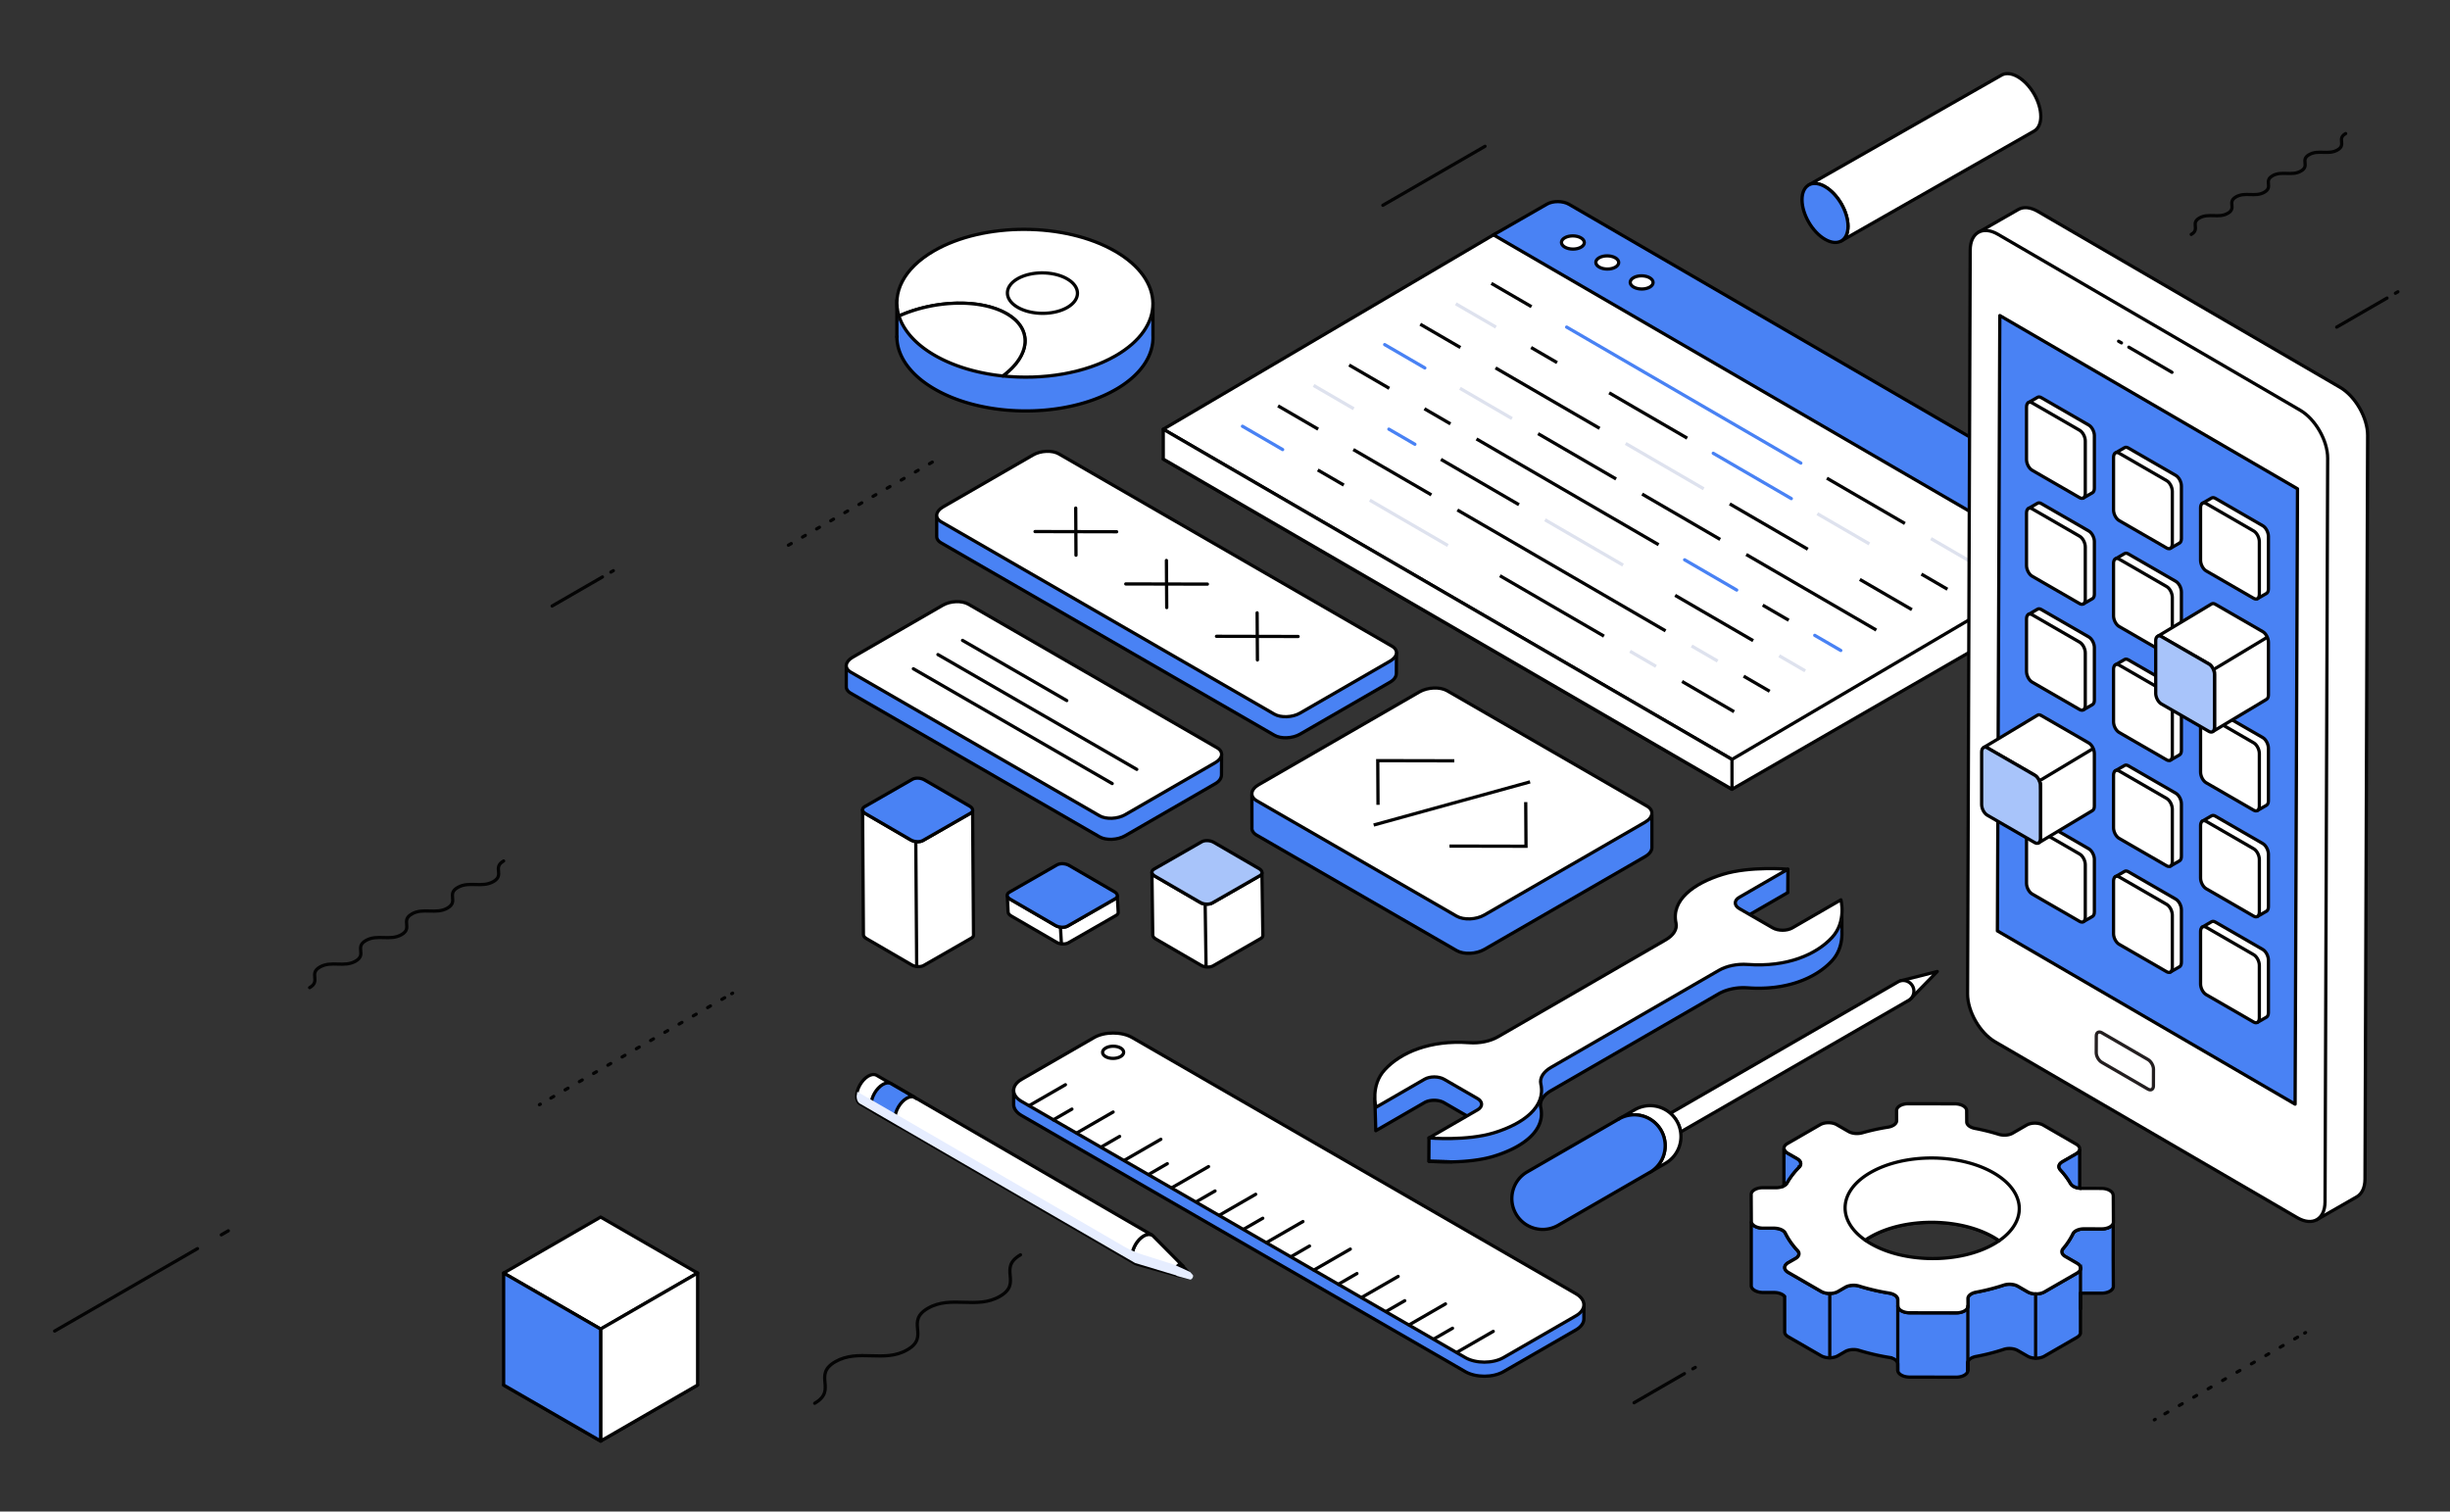 <svg width="752" height="464" fill="none" xmlns="http://www.w3.org/2000/svg"><rect width="100%" height="100%" fill="#333333" stroke="none"/><path d="m732.665 91.496-15.447 8.92M736 89.573l-.758.438M517.013 421.666l-15.448 8.92M520.348 419.743l-.758.432M60.619 383.282l-43.84 25.31M70.075 377.82l-2.145 1.239M184.919 177.104l-15.447 8.919M188.254 175.18l-.758.438M707.662 409.061l-.265.153" stroke="#040404" stroke-linecap="round" stroke-linejoin="round"/><path d="m705.209 410.472-42.601 24.601" stroke="#040404" stroke-linecap="round" stroke-linejoin="round" stroke-dasharray="1.02 4.09"/><path d="m661.516 435.702-.264.154" stroke="#040404" stroke-linecap="round" stroke-linejoin="round"/><path d="m286.159 141.857-45.257 26.13" stroke="#040404" stroke-linecap="round" stroke-linejoin="round" stroke-dasharray="1 4"/><path d="M697.524 53.963c-2.805 1.62.308 3.415-2.497 5.036-2.804 1.62-5.917-.179-8.722 1.442-2.805 1.621.308 3.415-2.503 5.036-2.804 1.621-5.917-.178-8.728 1.443-2.805 1.62.308 3.415-2.503 5.036M719.967 41c-2.804 1.62.309 3.414-2.496 5.036-2.805 1.62-5.918-.18-8.722 1.442-2.805 1.621.308 3.415-2.503 5.036-2.805 1.621-5.918-.179-8.728 1.442M313.226 385.187c-7.101 4.099.777 8.648-6.331 12.753-7.101 4.1-14.979-.45-22.086 3.656-7.107 4.099.771 8.648-6.33 12.753-7.108 4.106-14.985-.443-22.093 3.656-7.107 4.099.771 8.648-6.33 12.753" stroke="#040404" stroke-linecap="round" stroke-linejoin="round"/><path d="M626.402 35.73c0 2.23-.789 3.796-2.059 4.517L565.26 73.916c1.214-.752 1.96-2.293 1.96-4.463 0-4.469-3.156-9.912-7.058-12.162-1.905-1.097-3.63-1.232-4.9-.56l58.972-33.601.179-.105c1.27-.684 3.008-.561 4.925.542 3.896 2.25 7.058 7.7 7.058 12.162h.006z" fill="#fff" stroke="#040404" stroke-linecap="round" stroke-linejoin="round"/><path d="M560.168 57.285c-1.905-1.097-3.631-1.233-4.901-.561l-.209.123c-1.202.752-1.942 2.293-1.942 4.45 0 4.47 3.156 9.913 7.058 12.163 1.96 1.134 3.736 1.239 5.012.499l.08-.043c1.214-.752 1.96-2.293 1.96-4.463 0-4.47-3.156-9.912-7.058-12.162v-.006z" fill="#4982F4" stroke="#000" stroke-linecap="round" stroke-linejoin="round"/><path d="m214.124 390.784-29.766 17.192-29.773-17.192 29.773-17.186 29.766 17.186zM214.124 425.161l-29.766 17.192-29.773-17.192 29.773-17.185 29.766 17.185z" fill="#fff" stroke="#040404" stroke-linecap="round" stroke-linejoin="round"/><path d="M214.124 425.161v-34.377l-29.767 17.192v34.377l29.767-17.192z" fill="#fff" stroke="#040404" stroke-linecap="round" stroke-linejoin="round"/><path d="m184.358 407.976-29.773-17.192v34.377l29.773 17.192v-34.377z" fill="#4982F4" stroke="#000" stroke-linecap="round" stroke-linejoin="round"/><path d="m455.814 44.907-31.363 18.11M126.391 280.575c-3.526 2.034.382 4.29-3.138 6.325-3.526 2.034-7.434-.222-10.96 1.812-3.526 2.034.382 4.29-3.144 6.324-3.525 2.034-7.433-.222-10.96 1.813-3.525 2.034.383 4.29-3.143 6.324M154.585 264.29c-3.526 2.034.382 4.29-3.138 6.324-3.526 2.034-7.434-.222-10.96 1.812-3.526 2.034.383 4.29-3.143 6.325-3.526 2.034-7.434-.222-10.96 1.812M224.868 304.868l-.27.154" stroke="#040404" stroke-linecap="round" stroke-linejoin="round"/><path d="m222.44 306.267-55.52 32.06" stroke="#040404" stroke-linecap="round" stroke-linejoin="round" stroke-dasharray="1.01 4.04"/><path d="m165.84 338.95-.264.153" stroke="#040404" stroke-linecap="round" stroke-linejoin="round"/><path d="m649.344 174.176-17.777 10.417-173.17-102.362 16.391-9.406c1.874-1.079 4.919-1.06 6.799.024l161.273 93.634 7.871-4.679v10.146c.13.796-.327 1.615-1.381 2.219l-.006.007z" fill="#4982F4" stroke="#000" stroke-linecap="round" stroke-linejoin="round"/><path d="m631.573 184.587-99.952 57.696-174.562-101.357L458.41 81.257c1.88-1.078 4.925-1.066 6.805.031l162.431 94.306 5.326-2.146v10.325l-1.387.814h-.012z" fill="#fff" stroke="#040404" stroke-linecap="round" stroke-linejoin="round"/><path d="m531.609 233.117 101.357-59.669c1.88-1.078 1.868-2.835-.012-3.926l-167.745-97.4c-1.88-1.09-4.925-1.11-6.805-.03L357.047 131.76l174.562 101.357z" fill="#fff" stroke="#040404" stroke-linecap="round" stroke-linejoin="round"/><path d="m474.782 62.685-16.385 9.406L632.96 173.448l16.384-9.406c1.874-1.073 1.868-2.836-.012-3.927l-167.745-97.4c-1.88-1.09-4.931-1.109-6.805-.03z" fill="#4982F4" stroke="#000" stroke-linecap="round" stroke-linejoin="round"/><path d="M501.398 85.246c-1.368.782-1.362 2.065.013 2.866 1.374.795 3.593.807 4.962.025 1.368-.783 1.362-2.066-.012-2.867-1.375-.795-3.594-.807-4.963-.024zM490.846 79.119c-1.369.782-1.363 2.065.012 2.866 1.375.795 3.594.807 4.962.025 1.369-.783 1.362-2.065-.012-2.867-1.375-.795-3.594-.807-4.962-.024zM480.293 72.991c-1.368.783-1.362 2.065.012 2.867 1.375.795 3.594.807 4.962.024 1.369-.783 1.363-2.065-.012-2.866-1.375-.795-3.594-.808-4.962-.025z" fill="#fff" stroke="#040404" stroke-linecap="round" stroke-linejoin="round"/><path d="m381.364 130.848 12.329 7.156" stroke="#4982F4" stroke-linecap="round" stroke-linejoin="round"/><path d="m392.275 124.579 12.329 7.163" stroke="#040404" stroke-miterlimit="10"/><path d="m403.191 118.316 12.323 7.157" stroke="#DEE2EE" stroke-miterlimit="10"/><path d="m414.103 112.053 12.328 7.157" stroke="#040404" stroke-miterlimit="10"/><path d="m425.013 105.784 12.328 7.163" stroke="#4982F4" stroke-linecap="round" stroke-linejoin="round"/><path d="m435.93 99.522 12.328 7.156" stroke="#040404" stroke-miterlimit="10"/><path d="m446.84 93.259 12.328 7.156" stroke="#DEE2EE" stroke-miterlimit="10"/><path d="m457.757 86.99 12.328 7.157" stroke="#040404" stroke-miterlimit="10"/><path d="m516.291 209.188 7.989 4.642 7.988 4.635" fill="#fff"/><path d="m516.291 209.188 7.989 4.642 7.988 4.635" stroke="#040404" stroke-miterlimit="10"/><path d="m500.319 199.917 7.983 4.636" stroke="#DEE2EE" stroke-miterlimit="10"/><path d="m460.383 176.728 7.989 4.635 7.982 4.642 7.989 4.635 7.989 4.636" fill="#fff"/><path d="m460.383 176.728 7.989 4.635 7.982 4.642 7.989 4.635 7.989 4.636" stroke="#040404" stroke-miterlimit="10"/><path d="m420.445 153.538 7.989 4.642 7.989 4.635 7.989 4.636" stroke="#DEE2EE" stroke-miterlimit="10"/><path d="m404.474 144.267 7.988 4.636M535.19 207.561l7.989 4.641" stroke="#040404" stroke-miterlimit="10"/><path d="m519.219 198.29 7.988 4.635" stroke="#DEE2EE" stroke-miterlimit="10"/><path d="m447.333 156.552 7.989 4.636 7.988 4.635 7.983 4.642 23.966 13.912 7.983 4.636 7.989 4.635" fill="#fff"/><path d="m447.333 156.552 7.989 4.636 7.988 4.635 7.983 4.642 23.966 13.912 7.983 4.636 7.989 4.635" stroke="#040404" stroke-miterlimit="10"/><path d="m415.385 137.998 7.989 4.642 7.988 4.635 7.989 4.636" fill="#fff"/><path d="m415.385 137.998 7.989 4.642 7.988 4.635 7.989 4.636" stroke="#040404" stroke-miterlimit="10"/><path d="m546.107 201.298 7.983 4.635" stroke="#DEE2EE" stroke-miterlimit="10"/><path d="m514.158 182.75 7.983 4.635 7.989 4.636 7.988 4.641" fill="#fff"/><path d="m514.158 182.75 7.983 4.635 7.989 4.636 7.988 4.641" stroke="#040404" stroke-miterlimit="10"/><path d="m474.221 159.561 7.988 4.635 7.989 4.642 7.983 4.635" stroke="#DEE2EE" stroke-miterlimit="10"/><path d="m442.272 141.012 7.989 4.636 7.989 4.635 7.982 4.642" fill="#fff"/><path d="m442.272 141.012 7.989 4.636 7.989 4.635 7.982 4.642" stroke="#040404" stroke-miterlimit="10"/><path d="m426.302 131.736 7.982 4.635M557.018 195.035l7.988 4.636" stroke="#4982F4" stroke-linecap="round" stroke-linejoin="round"/><path d="m541.047 185.758 7.982 4.635" stroke="#040404" stroke-miterlimit="10"/><path d="m517.08 171.846 7.989 4.635 7.989 4.642" stroke="#4982F4" stroke-linecap="round" stroke-linejoin="round"/><path d="m453.189 134.744 7.983 4.641 23.966 13.913 7.983 4.635 15.977 9.277" fill="#fff"/><path d="m453.189 134.744 7.983 4.641 23.966 13.913 7.983 4.635 15.977 9.277M437.211 125.473l7.989 4.635" stroke="#040404" stroke-miterlimit="10"/><path d="m535.985 170.218 7.983 4.636 7.989 4.641 7.988 4.636 7.989 4.635 7.983 4.642" fill="#fff"/><path d="m535.985 170.218 7.983 4.636 7.989 4.641 7.988 4.636 7.989 4.635 7.983 4.642" stroke="#040404" stroke-miterlimit="10"/><path d="m504.037 151.67 7.983 4.636 7.988 4.635 7.989 4.642" fill="#fff"/><path d="m504.037 151.67 7.983 4.636 7.988 4.635 7.989 4.642" stroke="#040404" stroke-miterlimit="10"/><path d="m472.088 133.116 7.989 4.642 7.982 4.635 7.989 4.636" fill="#fff"/><path d="m472.088 133.116 7.989 4.642 7.982 4.635 7.989 4.636" stroke="#040404" stroke-miterlimit="10"/><path d="m448.128 119.204 7.983 4.641 7.988 4.636" stroke="#DEE2EE" stroke-miterlimit="10"/><path d="m570.856 177.868 7.989 4.635 7.989 4.636" fill="#fff"/><path d="m570.856 177.868 7.989 4.635 7.989 4.636" stroke="#040404" stroke-miterlimit="10"/><path d="m530.925 154.678 7.982 4.636 7.989 4.642 7.989 4.635" fill="#fff"/><path d="m530.925 154.678 7.982 4.636 7.989 4.642 7.989 4.635" stroke="#040404" stroke-miterlimit="10"/><path d="m498.977 136.131 7.982 4.635 7.989 4.635 7.989 4.642" stroke="#DEE2EE" stroke-miterlimit="10"/><path d="m459.039 112.941 15.971 9.277 7.989 4.636 7.989 4.635" fill="#fff"/><path d="m459.039 112.941 15.971 9.277 7.989 4.636 7.989 4.635M589.756 176.235l7.989 4.641" stroke="#040404" stroke-miterlimit="10"/><path d="m557.807 157.687 7.988 4.635 7.989 4.642" stroke="#DEE2EE" stroke-miterlimit="10"/><path d="m525.864 139.139 7.983 4.635 7.989 4.636 7.988 4.641" stroke="#4982F4" stroke-linecap="round" stroke-linejoin="round"/><path d="m493.915 120.585 7.983 4.641 7.988 4.636 7.989 4.635" fill="#fff"/><path d="m493.915 120.585 7.983 4.641 7.988 4.636 7.989 4.635M469.949 106.672l7.989 4.642" stroke="#040404" stroke-miterlimit="10"/><path d="m592.684 165.336 7.988 4.636 7.989 4.635" stroke="#DEE2EE" stroke-miterlimit="10"/><path d="m560.735 146.782 7.989 4.642 7.989 4.635 7.982 4.636" fill="#fff"/><path d="m560.735 146.782 7.989 4.642 7.989 4.635 7.982 4.636" stroke="#040404" stroke-miterlimit="10"/><path d="m480.866 100.409 7.989 4.636 7.983 4.641 7.988 4.636 23.96 13.912 7.989 4.636 7.989 4.641 7.982 4.636" stroke="#4982F4" stroke-linecap="round" stroke-linejoin="round"/><path d="m531.609 233.117.013 9.166-174.569-101.357-.006-9.166 174.562 101.357z" fill="#fff" stroke="#040404" stroke-linecap="round" stroke-linejoin="round"/><path d="M547.777 397.977v-9.092" stroke="#040404" stroke-linecap="round" stroke-linejoin="round"/><path d="M648.66 394.877c.006 1.159-1.609 2.089-3.612 2.083h-5.388a5.632 5.632 0 0 0-1.085.087v11.958h-.006c.025.542-.327 1.091-1.042 1.504l-10.053 5.807c-1.412.813-3.699.807-5.123-.013l-3.002-1.732c-1.152-.665-2.934-.82-4.339-.351a65.495 65.495 0 0 1-8.494 2.17c-1.4.265-2.386.974-2.503 1.812a1.662 1.662 0 0 0-.012.179l.012 2.28c.006 1.159-1.603 2.09-3.606 2.084l-14.264-.025c-2.003-.006-3.631-.943-3.637-2.102l-.012-1.917c-.006-.931-1.073-1.763-2.626-2.015a69.136 69.136 0 0 1-9.283-2.17c-1.4-.432-3.113-.271-4.229.37l-2.25 1.3c-1.411.814-3.704.808-5.128-.012l-10.116-5.844c-.709-.4-1.066-.937-1.072-1.473v-3.144l-.006-7.736c-.586-.733-1.868-1.22-3.298-1.22h-3.323c-2.003-.012-3.63-.949-3.637-2.108v-19.738c.007 1.159 1.634 2.096 3.637 2.102h3.323c1.609.012 3.045.623 3.489 1.523.178.357.363.715.573 1.078.832 1.467 1.892 2.904 3.187 4.284.752.808.481 1.794-.635 2.441l-2.25 1.295c-1.412.82-1.406 2.139.018 2.959l10.116 5.843c1.424.82 3.717.826 5.128.013l2.25-1.301c1.116-.641 2.83-.801 4.229-.37a67.202 67.202 0 0 0 9.283 2.17c1.553.259 2.62 1.085 2.626 2.016l.012 1.917c.006 1.159 1.634 2.096 3.637 2.102l14.264.024c2.003.006 3.612-.924 3.606-2.083l-.012-2.281c-.006-.912 1.017-1.707 2.515-1.985a66.27 66.27 0 0 0 8.494-2.17c1.411-.468 3.193-.32 4.339.346l3.002 1.732c1.424.826 3.711.826 5.123.012l10.053-5.8c.716-.413 1.067-.962 1.048-1.504a.893.893 0 0 0-.018-.173c-.006-.062-.025-.123-.043-.185-.124-.401-.469-.795-1.005-1.109l-3.618-2.09c-1.116-.641-1.375-1.615-.678-2.423a21.8 21.8 0 0 0 3.002-4.555c.431-.9 1.824-1.535 3.445-1.529l5.388.013c1.8 0 3.298-.758 3.563-1.757v11.169l.049 8.236-.006.006z" fill="#4982F4" stroke="#000" stroke-miterlimit="10"/><path d="M648.611 375.139v.333c-.265.999-1.763 1.757-3.563 1.757l-5.387-.012c-1.622-.006-3.015.628-3.446 1.528-.197.407-.413.82-.647 1.221a21.865 21.865 0 0 1-2.355 3.335c.925-1.085.74-5.357 1.393-6.485l14.005-1.677z" fill="#fff" stroke="#040404" stroke-linecap="round" stroke-linejoin="round"/><path d="M648.611 366.904c-.006-1.159-1.634-2.096-3.637-2.102l-6.01-.012c-.216 0-.425-.013-.629-.031-1.294-.136-2.373-.684-2.792-1.43-.826-1.443-1.868-2.848-3.132-4.21-.752-.814-.542-1.806.58-2.454l4.309-2.484c.647-.376.992-.85 1.035-1.337v-.272c-.049-.493-.401-.974-1.054-1.343l-10.115-5.844c-1.424-.82-3.717-.826-5.129-.012l-4.309 2.49c-1.122.641-2.835.771-4.241.333a68.91 68.91 0 0 0-7.298-1.812c-1.492-.284-2.515-1.073-2.521-1.979l-.025-3.464c-.006-1.159-1.633-2.096-3.637-2.102l-14.263-.025c-2.004-.006-3.613.925-3.606 2.083l.018 3.107c0 .937-1.091 1.745-2.651 1.997a66.416 66.416 0 0 0-7.89 1.733c-1.405.394-3.088.252-4.204-.389l-3.618-2.089c-1.424-.826-3.711-.826-5.122-.013l-10.054 5.801c-.641.37-.98.838-1.036 1.319V352.579c.025.511.376 1.023 1.067 1.423l3.002 1.733c1.152.665 1.411 1.695.604 2.502-1.56 1.572-2.811 3.218-3.76 4.907-.185.333-.5.622-.906.851-.66.376-1.56.604-2.534.604l-3.939-.013c-2.003 0-3.618.931-3.612 2.09l.049 8.229c.006 1.159 1.634 2.096 3.637 2.102h3.323c1.608.012 3.045.623 3.489 1.523.178.357.363.715.573 1.078.832 1.467 1.892 2.904 3.187 4.284.752.808.481 1.794-.635 2.441l-2.25 1.295c-1.412.82-1.406 2.139.018 2.959l10.116 5.843c1.424.82 3.717.826 5.128.013l2.25-1.301c1.116-.641 2.83-.801 4.229-.37a67.202 67.202 0 0 0 9.283 2.17c1.553.259 2.62 1.085 2.626 2.016l.012 1.917c.006 1.158 1.634 2.095 3.637 2.102l14.264.024c2.003.006 3.612-.924 3.606-2.083l-.012-2.281c-.007-.912 1.017-1.707 2.515-1.985a66.27 66.27 0 0 0 8.494-2.17c1.411-.468 3.193-.32 4.339.346l3.002 1.732c1.424.826 3.711.826 5.123.012l10.053-5.8c.715-.413 1.067-.962 1.048-1.504a.893.893 0 0 0-.018-.173c-.006-.062-.025-.117-.043-.185-.124-.401-.469-.795-1.005-1.11l-3.618-2.089c-1.116-.641-1.375-1.615-.678-2.423a21.85 21.85 0 0 0 2.354-3.334c.234-.401.456-.814.647-1.221.432-.9 1.825-1.535 3.446-1.529l5.388.013c1.8 0 3.298-.752 3.563-1.757.037-.105.049-.222.049-.333l-.049-8.229-.031.006zm-36.572 14.954c-10.399 6.004-27.326 5.973-37.805-.08a21.943 21.943 0 0 1-1.713-1.091 23.663 23.663 0 0 1 1.571-.992c10.399-6.004 27.326-5.973 37.805.08.604.351 1.177.709 1.714 1.091-.493.339-1.017.672-1.572.992z" fill="#fff" stroke="#040404" stroke-linecap="round" stroke-linejoin="round"/><path d="M615.453 379.436c-.56.499-1.177.968-1.843 1.43a26.163 26.163 0 0 0-1.713-1.091c-10.479-6.053-27.406-6.084-37.805-.08a22 22 0 0 0-1.572.992 19.674 19.674 0 0 1-1.843-1.442c-6.762-5.992-5.634-14.073 3.415-19.294 10.399-6.004 27.326-5.973 37.805.08 9.16 5.295 10.362 13.426 3.556 19.399v.006zM604.007 418.202v2.453l-.012-2.28c0-.056.006-.118.012-.179v.006z" fill="#fff" stroke="#040404" stroke-linecap="round" stroke-linejoin="round"/><path d="M638.582 401.775v-12.501M604.007 420.625v-19.707M582.5 420.625v-19.707M624.811 397.176v19.738M561.628 397.176v19.615" stroke="#040404" stroke-linecap="round" stroke-linejoin="round"/><path d="M638.336 352.844v11.915c-1.295-.136-2.374-.684-2.793-1.43-.826-1.443-1.867-2.848-3.131-4.21-.752-.814-.543-1.806.579-2.454l4.309-2.484c.647-.376.992-.851 1.036-1.337zM552.229 358.237c-1.56 1.572-2.811 3.218-3.76 4.907-.185.333-.5.623-.907.851v-11.416c.025.511.377 1.023 1.067 1.424l3.002 1.732c1.153.665 1.411 1.695.604 2.502h-.006z" fill="#4982F4" stroke="#000" stroke-miterlimit="10"/><path d="m328.667 333.513.215.123" stroke="#040404" stroke-miterlimit="10"/><path d="M311.136 334.567v4.469c0 1.226.801 2.447 2.41 3.378l136.221 78.648c3.218 1.855 8.482 1.855 11.7 0l22.271-12.84c1.609-.931 2.416-2.151 2.416-3.378v-4.494" fill="#4982F4"/><path d="M311.136 334.567v4.469c0 1.226.801 2.447 2.41 3.378l136.221 78.648c3.218 1.855 8.482 1.855 11.7 0l22.271-12.84c1.609-.931 2.416-2.151 2.416-3.378v-4.494" stroke="#000" stroke-linecap="round" stroke-linejoin="round"/><path d="M449.768 416.741c3.217 1.855 8.481 1.855 11.699 0l22.271-12.84c3.218-1.855 3.218-4.9 0-6.756l-136.221-78.648c-3.218-1.856-8.482-1.856-11.7 0l-22.271 12.84c-3.218 1.855-3.218 4.9 0 6.756l136.222 78.648z" fill="#fff" stroke="#040404" stroke-linecap="round" stroke-linejoin="round"/><path d="m327.021 332.977-11.138 6.416M329.012 340.46l-5.696 3.285M341.661 341.354l-11.133 6.417M343.658 348.837l-5.702 3.285M356.307 349.724l-11.139 6.423M358.298 357.214l-5.695 3.285M370.947 358.102l-11.133 6.423M372.944 365.591l-5.702 3.286M385.42 366.608l-11.139 6.417M387.59 373.962l-5.702 3.285M399.918 374.973l-11.133 6.417M401.94 382.487l-5.696 3.286M414.465 383.43l-11.132 6.417M416.494 390.938l-5.702 3.285M429.143 391.819l-11.139 6.417M431.171 399.278l-5.702 3.286M443.678 400.258l-11.139 6.423M445.835 407.729l-5.702 3.286M458.336 408.685l-11.133 6.416" stroke="#040404" stroke-linecap="round" stroke-linejoin="round"/><path d="M339.362 324.353c1.257.727 3.31.721 4.574-.013 1.27-.733 1.276-1.917.018-2.644-1.257-.727-3.31-.721-4.574.012-1.263.734-1.275 1.917-.018 2.645z" fill="#fff" stroke="#040404" stroke-linecap="round" stroke-linejoin="round"/><path d="M365.029 392.374c0 .382.272.53.598.339.333-.191.598-.653.598-1.035 0-.382-.271-.53-.598-.339-.333.191-.598.653-.598 1.035z" fill="#040404"/><path d="M360.498 390.79c0 .302.068.549.185.728a.77.77 0 0 0 .45.326l.049.013 4.099.943.826-1.461-2.755-3.039a.771.771 0 0 0-.579-.327c-.222-.018-.475.05-.752.21-.839.487-1.517 1.652-1.517 2.613l-.006-.006z" fill="#040404"/><path d="M347.462 385.563c0 1.091.37 1.868.974 2.25.172.111.364.191.567.24h.006l11.946 3.347c-.117-.178-.468-.302-.468-.604 0-.961.678-2.132 1.516-2.613.278-.154.247-.204.469-.185l-8.488-8.55a2.026 2.026 0 0 0-.42-.333c-.647-.357-1.534-.296-2.515.271-1.978 1.147-3.587 3.909-3.587 6.183v-.006z" fill="#fff" stroke="#040404" stroke-miterlimit="10"/><path d="M262.932 336.503c0 1.121.395 1.91 1.024 2.286l84.473 49.024c-.604-.382-.974-1.159-.974-2.25 0-2.275 1.609-5.036 3.588-6.183.986-.567 1.867-.628 2.515-.271l-84.437-49.005-.074-.037c-.647-.376-1.547-.32-2.54.253-1.978 1.146-3.587 3.914-3.587 6.183h.012z" fill="#fff" stroke="#040404" stroke-miterlimit="10"/><path d="M280.82 336.891c-.647-.376-1.547-.321-2.539.253-1.979 1.146-3.588 3.914-3.588 6.182 0 1.122.395 1.911 1.023 2.287l-7.304-4.253c-.635-.376-1.023-1.165-1.023-2.287 0-2.268 1.608-5.036 3.587-6.183.993-.573 1.88-.622 2.534-.24l7.31 4.247v-.006z" fill="#4982F4" stroke="#000" stroke-miterlimit="10"/><path d="M262.938 336.496c0 1.122.395 1.911 1.023 2.287l11.762 6.824 72.687 42.089 12.55 3.785.284.191 4.031 1.115c.099.025.222 0 .352-.074.332-.191.598-.653.598-1.035 0-.16-.05-.284-.13-.351l-.783-.863-4.95-2.275-.049-.012-9.567-3.033a29.733 29.733 0 0 1-5.973-2.645l-69.87-40.553-11.761-6.824-.216 1.368.012.006z" fill="#E6EDFF" style="mix-blend-mode:multiply"/><path d="m710.949 374.504 12.445-7.126c1.541-.881 2.509-2.773 2.515-5.467l.808-228.271c.018-5.393-3.779-12.02-8.439-14.732l-92.777-54.004c-2.33-1.356-4.45-1.486-5.991-.604l-5.332 3.051-7.151 4.093" fill="#fff"/><path d="m710.949 374.504 12.445-7.126c1.541-.881 2.509-2.773 2.515-5.467l.808-228.271c.018-5.393-3.779-12.02-8.439-14.732l-92.777-54.004c-2.33-1.356-4.45-1.486-5.991-.604l-5.332 3.051-7.151 4.093" stroke="#040404" stroke-miterlimit="10"/><path d="M714.45 140.661c.019-5.393-3.778-12.02-8.438-14.738l-92.777-54.004c-4.66-2.713-8.488-.518-8.506 4.87l-.808 228.27c-.019 5.394 3.779 12.02 8.439 14.732l92.776 54.004c4.66 2.713 8.488.518 8.507-4.869l.807-228.271v.006z" fill="#fff" stroke="#040404" stroke-miterlimit="10"/><path d="m704.458 338.937.734-188.888-91.371-53.184-.74 188.888 91.377 53.184z" fill="#4982F4" stroke="#000" stroke-linecap="round" stroke-linejoin="round"/><path d="M660.989 328.193c0-1.079-.758-2.404-1.689-2.946l-14.165-8.223c-.931-.543-1.695-.105-1.701.974l-.019 5.147c0 1.078.758 2.404 1.689 2.946l14.165 8.223c.931.543 1.695.105 1.702-.974l.018-5.147z" fill="#fff" stroke="#241F20" stroke-miterlimit="10"/><path d="m653.425 106.58 13.24 7.705M650.281 104.749l.876.505" stroke="#040404" stroke-linecap="round" stroke-linejoin="round"/><path d="M642.842 133.764v16.1c0 .691-.228 1.184-.592 1.393l-.024.013-2.774 1.596.055-2.632-12.988-7.502c-.949-.548-1.713-2.021-1.713-3.279V125.14l-2.312-1.486 2.83-1.645.067-.037c.302-.185.697-.167 1.135.08l14.602 8.432c.956.549 1.72 2.022 1.72 3.28h-.006z" fill="#fff" stroke="#040404" stroke-linecap="round" stroke-linejoin="round"/><path d="m638.335 152.774-14.603-8.433c-.949-.548-1.719-2.015-1.719-3.279v-16.101c0-1.263.77-1.843 1.719-1.3l14.603 8.432c.95.549 1.72 2.016 1.72 3.28v16.1c0 1.264-.77 1.843-1.72 1.301zM669.557 149.217v16.101c0 .69-.228 1.183-.592 1.393l-.024.012-2.774 1.597.055-2.632-12.988-7.502c-.949-.549-1.719-2.022-1.719-3.279v-14.314l-2.312-1.485 2.829-1.646.068-.037c.302-.185.697-.166 1.134.08l14.603 8.433c.956.548 1.72 2.022 1.72 3.279z" fill="#fff" stroke="#040404" stroke-linecap="round" stroke-linejoin="round"/><path d="m665.045 168.228-14.603-8.433c-.949-.549-1.719-2.016-1.719-3.279v-16.101c0-1.264.77-1.843 1.719-1.301l14.603 8.433c.95.548 1.72 2.015 1.72 3.279v16.101c0 1.264-.77 1.843-1.72 1.301zM696.266 164.671v16.101c0 .69-.228 1.183-.592 1.393l-.024.012-2.774 1.596.055-2.632-12.988-7.501c-.949-.549-1.719-2.022-1.719-3.28v-14.313l-2.312-1.485 2.829-1.646.068-.037c.302-.185.697-.167 1.134.08l14.603 8.432c.956.549 1.72 2.022 1.72 3.28z" fill="#fff" stroke="#040404" stroke-linecap="round" stroke-linejoin="round"/><path d="m691.76 183.681-14.603-8.433c-.949-.548-1.719-2.015-1.719-3.279v-16.101c0-1.263.77-1.843 1.719-1.3L691.76 163c.949.549 1.72 2.016 1.72 3.28v16.1c0 1.264-.771 1.843-1.72 1.301zM642.842 166.279v16.101c0 .691-.228 1.184-.592 1.393l-.024.013-2.774 1.596.055-2.632-12.988-7.502c-.949-.548-1.713-2.022-1.713-3.279v-14.313l-2.312-1.486 2.83-1.646.067-.037c.302-.185.697-.166 1.135.081L641.128 163c.956.549 1.72 2.022 1.72 3.279h-.006z" fill="#fff" stroke="#040404" stroke-linecap="round" stroke-linejoin="round"/><path d="m638.335 185.296-14.603-8.433c-.949-.548-1.719-2.015-1.719-3.279v-16.101c0-1.263.77-1.843 1.719-1.3l14.603 8.432c.95.549 1.72 2.016 1.72 3.28v16.1c0 1.264-.77 1.843-1.72 1.301zM669.556 181.733v16.101c0 .69-.228 1.183-.592 1.393l-.024.012-2.774 1.597.055-2.632-12.988-7.502c-.949-.549-1.719-2.022-1.719-3.279v-14.314l-2.312-1.485 2.829-1.646.068-.037c.302-.185.697-.166 1.134.08l14.603 8.433c.956.548 1.72 2.022 1.72 3.279z" fill="#fff" stroke="#040404" stroke-linecap="round" stroke-linejoin="round"/><path d="m665.044 200.743-14.602-8.432c-.95-.549-1.72-2.016-1.72-3.279v-16.101c0-1.264.77-1.843 1.72-1.301l14.602 8.433c.95.548 1.72 2.015 1.72 3.279v16.101c0 1.263-.77 1.843-1.72 1.3zM642.842 198.802v16.1c0 .691-.228 1.184-.592 1.393l-.024.013-2.774 1.596.055-2.632-12.988-7.502c-.949-.548-1.713-2.021-1.713-3.279v-14.313l-2.312-1.486 2.83-1.645.067-.037c.302-.185.697-.167 1.135.08l14.602 8.432c.956.549 1.72 2.022 1.72 3.28h-.006z" fill="#fff" stroke="#040404" stroke-linecap="round" stroke-linejoin="round"/><path d="m638.335 217.812-14.603-8.433c-.949-.548-1.719-2.015-1.719-3.279v-16.101c0-1.264.77-1.843 1.719-1.301l14.603 8.433c.95.549 1.72 2.016 1.72 3.279v16.101c0 1.264-.77 1.843-1.72 1.301zM669.557 214.249v16.101c0 .69-.228 1.183-.592 1.393l-.024.012-2.774 1.597.055-2.633-12.988-7.501c-.949-.549-1.719-2.022-1.719-3.28v-14.313l-2.312-1.485 2.829-1.646.068-.037c.302-.185.697-.167 1.134.08l14.603 8.433c.956.548 1.72 2.021 1.72 3.279z" fill="#fff" stroke="#040404" stroke-linecap="round" stroke-linejoin="round"/><path d="m665.045 233.265-14.603-8.432c-.949-.549-1.719-2.016-1.719-3.279v-16.101c0-1.264.77-1.843 1.719-1.301l14.603 8.433c.95.548 1.72 2.015 1.72 3.279v16.101c0 1.263-.77 1.843-1.72 1.3zM696.266 229.702v16.101c0 .691-.228 1.184-.592 1.393l-.024.013-2.774 1.596.055-2.632-12.988-7.502c-.949-.548-1.719-2.022-1.719-3.279v-14.313l-2.312-1.486 2.829-1.646.068-.037c.302-.184.697-.166 1.134.081l14.603 8.432c.956.549 1.72 2.022 1.72 3.279z" fill="#fff" stroke="#040404" stroke-linecap="round" stroke-linejoin="round"/><path d="m691.76 248.713-14.603-8.433c-.949-.549-1.719-2.016-1.719-3.279V220.9c0-1.264.77-1.843 1.719-1.301l14.603 8.433c.949.549 1.72 2.016 1.72 3.279v16.101c0 1.264-.771 1.843-1.72 1.301zM669.556 246.771v16.101c0 .69-.228 1.183-.592 1.393l-.024.012-2.774 1.597.055-2.633-12.988-7.501c-.949-.549-1.719-2.022-1.719-3.28v-14.313l-2.312-1.485 2.829-1.646.068-.037c.302-.185.697-.167 1.134.08l14.603 8.433c.956.548 1.72 2.021 1.72 3.279z" fill="#fff" stroke="#040404" stroke-linecap="round" stroke-linejoin="round"/><path d="m665.044 265.781-14.602-8.432c-.95-.549-1.72-2.016-1.72-3.28v-16.1c0-1.264.77-1.843 1.72-1.301l14.602 8.433c.95.548 1.72 2.015 1.72 3.279v16.101c0 1.263-.77 1.843-1.72 1.3zM696.266 262.224v16.101c0 .69-.228 1.183-.592 1.393l-.024.012-2.774 1.597.055-2.632-12.988-7.502c-.949-.549-1.719-2.022-1.719-3.28V253.6l-2.312-1.485 2.829-1.646.068-.037c.302-.185.697-.166 1.134.08l14.603 8.433c.956.548 1.72 2.021 1.72 3.279z" fill="#fff" stroke="#040404" stroke-linecap="round" stroke-linejoin="round"/><path d="m691.76 281.234-14.603-8.432c-.949-.549-1.719-2.016-1.719-3.28v-16.1c0-1.264.77-1.843 1.719-1.301l14.603 8.433c.949.548 1.72 2.015 1.72 3.279v16.101c0 1.263-.771 1.843-1.72 1.3zM642.842 263.833v16.101c0 .69-.228 1.184-.592 1.393l-.024.013-2.774 1.596.055-2.632-12.988-7.502c-.949-.548-1.713-2.022-1.713-3.279V255.21l-2.312-1.486 2.83-1.646.067-.037c.302-.185.697-.166 1.135.08l14.602 8.433c.956.549 1.72 2.022 1.72 3.279h-.006z" fill="#fff" stroke="#040404" stroke-linecap="round" stroke-linejoin="round"/><path d="m638.335 282.85-14.603-8.433c-.949-.549-1.719-2.016-1.719-3.279v-16.101c0-1.264.77-1.843 1.719-1.301l14.603 8.433c.95.548 1.72 2.016 1.72 3.279v16.101c0 1.264-.77 1.843-1.72 1.301zM669.557 279.287v16.1c0 .691-.228 1.184-.592 1.394l-.024.012-2.774 1.596.055-2.632-12.988-7.501c-.949-.549-1.719-2.022-1.719-3.28v-14.313l-2.312-1.485 2.829-1.646.068-.037c.302-.185.697-.167 1.134.08l14.603 8.432c.956.549 1.72 2.022 1.72 3.28z" fill="#fff" stroke="#040404" stroke-linecap="round" stroke-linejoin="round"/><path d="m665.045 298.297-14.603-8.432c-.949-.549-1.719-2.016-1.719-3.28v-16.101c0-1.263.77-1.843 1.719-1.3l14.603 8.432c.95.549 1.72 2.016 1.72 3.28v16.1c0 1.264-.77 1.844-1.72 1.301zM696.266 294.74v16.101c0 .69-.228 1.183-.592 1.393l-.024.012-2.774 1.597.055-2.632-12.988-7.502c-.949-.549-1.719-2.022-1.719-3.279v-14.314l-2.312-1.485 2.829-1.646.068-.037c.302-.185.697-.166 1.134.08l14.603 8.433c.956.548 1.72 2.022 1.72 3.279z" fill="#fff" stroke="#040404" stroke-linecap="round" stroke-linejoin="round"/><path d="m691.76 313.75-14.603-8.432c-.949-.549-1.719-2.016-1.719-3.279v-16.101c0-1.264.77-1.843 1.719-1.301l14.603 8.433c.949.548 1.72 2.015 1.72 3.279v16.101c0 1.263-.771 1.843-1.72 1.3zM696.272 197.186v16.101c0 .691-.228 1.184-.592 1.393l-.024.013-16.459 9.862c.321-.228.524-.696.524-1.344v-16.1c0-1.27-.77-2.737-1.719-3.286l-14.603-8.432c-.364-.204-.697-.253-.974-.154l16.322-9.808.074-.043c.302-.185.697-.166 1.129.087l14.602 8.432c.956.543 1.72 2.016 1.72 3.279z" fill="#fff" stroke="#040404" stroke-linecap="round" stroke-linejoin="round"/><path d="M679.715 207.111v16.101c0 .647-.203 1.115-.524 1.343a.428.428 0 0 1-.067.044c-.303.172-.697.154-1.128-.093l-14.603-8.432c-.95-.549-1.72-2.016-1.72-3.28v-16.1c0-.623.185-1.079.487-1.307l.259-.148c.277-.099.61-.05.974.154l14.603 8.432c.949.549 1.719 2.016 1.719 3.286z" fill="#A8C4FA" stroke="#000" stroke-miterlimit="10"/><path d="m679.469 205.496 16.322-9.807" stroke="#040404" stroke-linecap="round" stroke-linejoin="round"/><path d="M642.84 231.342v16.101c0 .69-.228 1.183-.591 1.393l-.025.012-16.458 9.863c.32-.228.524-.697.524-1.344v-16.101c0-1.27-.771-2.737-1.72-3.285l-14.603-8.433c-.364-.203-.696-.253-.974-.154l16.323-9.807.074-.043c.302-.185.696-.167 1.128.086l14.603 8.433c.955.542 1.719 2.015 1.719 3.279z" fill="#fff" stroke="#040404" stroke-linecap="round" stroke-linejoin="round"/><path d="M626.285 241.266v16.101c0 .647-.204 1.116-.524 1.344-.025.018-.043.031-.068.043-.302.172-.697.154-1.128-.093l-14.603-8.432c-.949-.549-1.72-2.016-1.72-3.279v-16.101c0-.623.185-1.079.487-1.307l.259-.148c.277-.099.61-.049.974.154l14.603 8.433c.949.548 1.72 2.015 1.72 3.285z" fill="#A8C4FA" stroke="#000" stroke-miterlimit="10"/><path d="m626.038 239.651 16.329-9.807" stroke="#040404" stroke-linecap="round" stroke-linejoin="round"/><path d="m583.555 301.028 11.071-2.811-8.193 8.408c-1.177 1.177-2.909.752-4.086-.425a3.022 3.022 0 0 1 0-4.266c.382-.382.715-.77 1.202-.906h.006zM509.831 346.951a9.322 9.322 0 0 1 1.159 3.335l-4.944 2.854a3.293 3.293 0 0 1-1.633.443 3.289 3.289 0 0 1-2.848-1.645 3.278 3.278 0 0 1 1.202-4.476l5.079-2.928a9.606 9.606 0 0 1 1.991 2.411l-.006.006z" fill="#fff" stroke="#040404" stroke-linecap="round" stroke-linejoin="round"/><path d="m586.575 306.477-.123.129c-.068.068-.13.13-.21.192-.049.043-.105.08-.154.117-.074.049-.154.104-.234.148-.006.012-.025.024-.037.03l-69.976 40.394a9.237 9.237 0 0 0-1.159-3.335 9.368 9.368 0 0 0-1.991-2.41l69.846-40.326a3.103 3.103 0 0 1 1.017-.376c.007 0 .013 0 .013-.006a3.293 3.293 0 0 1 3.439 1.59 3.259 3.259 0 0 1-.437 3.872l.006-.019z" fill="#fff" stroke="#040404" stroke-linecap="round" stroke-linejoin="round"/><path d="m511.225 357.085-4.858 2.804a9.432 9.432 0 0 0 4.623-9.603 9.224 9.224 0 0 0-1.159-3.335 9.335 9.335 0 0 0-1.991-2.41 9.471 9.471 0 0 0-10.935-1.067l4.845-2.798a9.45 9.45 0 0 1 10.942 1.054 9.644 9.644 0 0 1 1.991 2.41 9.341 9.341 0 0 1 1.159 3.335 9.464 9.464 0 0 1-4.617 9.603v.007z" fill="#fff" stroke="#040404" stroke-linecap="round" stroke-linejoin="round"/><path d="m506.367 359.889-28.108 16.231a9.478 9.478 0 0 1-4.728 1.269 9.467 9.467 0 0 1-8.211-4.734c-2.614-4.53-1.066-10.325 3.47-12.938l28.109-16.23s.006-.007.012-.007a9.452 9.452 0 0 1 10.935 1.067 9.6 9.6 0 0 1 1.991 2.41 9.303 9.303 0 0 1 1.159 3.335 9.46 9.46 0 0 1-4.623 9.604l-.006-.007z" fill="#4982F4" stroke="#000" stroke-linecap="round" stroke-linejoin="round"/><path d="M496.91 343.474s-.006.006-.012.006" stroke="#040404" stroke-linecap="round" stroke-linejoin="round"/><path d="M536.41 303.228c12.076.888 21.069-3.057 25.89-8.297 2.422-2.626 3.014-5.763 3.051-8.112v-.696l-.006-.074-.012-5.19-1.868 3.421-13.352 7.717c-1.658.962-4.352.968-6.028 0l-5.64-3.248-4.605-2.651c-1.658-.968-1.671-2.521-.025-3.476l14.918-8.624.043-7.163-15.361 6.682 1.091.857c-1.967.265-3.933.66-5.758 1.214-9.079 2.793-15.897 7.977-14.356 14.955.432 1.898-.82 3.784-3.144 5.128l-51.476 29.754c-2.324 1.344-5.591 2.065-8.883 1.825-12.076-.888-21.051 3.057-25.883 8.309a11.698 11.698 0 0 0-1.517 2.102l-1.504-.425.302 9.856 14.918-8.623c1.658-.962 4.345-.943 6.016.012l5.646 3.261 4.599 2.644c1.676.968 1.682 2.515.024 3.477l-3.581.536-11.293.919-.043 7.162h.13l6.934.179H445.779c3.89-.086 8.71-.493 12.791-1.757 9.067-2.786 15.878-7.982 14.337-14.96-.431-1.899.82-3.785 3.144-5.129l51.477-29.754c2.324-1.344 5.603-2.077 8.882-1.824v-.007z" fill="#4982F4" stroke="#000" stroke-linecap="round" stroke-linejoin="round"/><path d="m445.638 356.653-6.935-.173c.617.062 3.372.247 6.935.173zM505.288 310.761l-29.193 16.877c-2.33 1.344-3.581 3.236-3.15 5.129 1.547 6.972-5.27 12.162-14.338 14.954-8.439 2.601-19.996 1.584-19.996 1.584l14.911-8.617c1.658-.956 1.646-2.515-.025-3.477l-4.592-2.65-5.64-3.255c-1.671-.962-4.365-.968-6.023-.012l-14.911 8.617s-1.775-6.676 2.719-11.545c4.826-5.24 13.813-9.179 25.889-8.297 3.279.246 6.546-.475 8.876-1.825l29.194-16.877 22.277-12.877c2.33-1.344 3.581-3.236 3.15-5.129-1.547-6.971 5.27-12.162 14.338-14.954 8.438-2.601 19.996-1.584 19.996-1.584l-14.911 8.617c-1.658.956-1.646 2.515.025 3.477l4.592 2.65 5.64 3.255c1.671.962 4.364.968 6.023.012l14.911-8.617s1.775 6.676-2.719 11.545c-4.826 5.24-13.814 9.179-25.889 8.297-3.279-.246-6.546.475-8.877 1.825l-22.277 12.877z" fill="#fff" stroke="#040404" stroke-linecap="round" stroke-linejoin="round"/><path d="M507.027 250.198v9.844c.062 1.005-.647 2.078-2.083 2.91l-49.338 28.484c-2.521 1.449-6.337 1.615-8.519.352l-61.358-35.426c-1.072-.622-1.553-1.467-1.455-2.342l-.018-9.881 5.116.709 1.171 1.83 45.14-26.068c2.515-1.448 6.331-1.615 8.519-.351l57.789 33.36 1.35-1.609 3.692-1.824-.006.012z" fill="#4982F4" stroke="#000" stroke-linecap="round" stroke-linejoin="round"/><path d="m505.547 247.467-61.358-35.425c-2.182-1.264-5.998-1.103-8.519.351l-49.338 28.485c-2.521 1.455-2.792 3.655-.61 4.919l61.358 35.425c2.182 1.264 5.998 1.104 8.519-.351l49.338-28.485c2.521-1.454 2.792-3.655.61-4.919z" fill="#fff" stroke="#040404" stroke-miterlimit="10"/><path d="m422.967 247.054-.08-13.561 23.485.049" fill="#fff"/><path d="m422.967 247.054-.08-13.561 23.485.049" stroke="#040404" stroke-miterlimit="10"/><path d="m468.303 246.21.087 13.561-23.486-.049" fill="#fff"/><path d="m468.303 246.21.087 13.561-23.486-.049M469.641 240.009l-48.006 13.247" stroke="#040404" stroke-miterlimit="10"/><path d="M342.463 119.555c-9.413 5.431-22.444 7.502-34.674 6.22a61.443 61.443 0 0 1-9.32-1.689c-4.191-1.103-8.118-2.651-11.57-4.648-3.452-1.991-6.133-4.253-8.038-6.676-1.381-1.732-2.355-3.544-2.94-5.387a13.444 13.444 0 0 1-.629-3.914V92.162l4.333.789c1.794-2.016 4.155-3.902 7.077-5.591 15.287-8.827 40.165-8.772 55.57.117 3.094 1.781 5.566 3.791 7.415 5.924l4.192-.69v10.281c.283 5.986-3.526 12.014-11.41 16.563h-.006z" fill="#4982F4" stroke="#000" stroke-linecap="round" stroke-linejoin="round"/><path d="M342.462 109.187c-9.407 5.431-22.444 7.502-34.667 6.22 8.5-6.306 9.258-14.449 1.214-19.097-8.05-4.647-22.154-4.21-33.083.697-2.219-7.058 1.368-14.584 10.775-20.015 15.287-8.827 40.166-8.772 55.564.117 15.398 8.889 15.484 23.251.197 32.078z" fill="#fff" stroke="#040404" stroke-linecap="round" stroke-linejoin="round"/><path d="M327.594 94.38c-4.185 2.417-10.99 2.399-15.2-.03-4.211-2.435-4.235-6.361-.056-8.778 4.186-2.416 10.991-2.398 15.201.031 4.21 2.435 4.235 6.362.055 8.778zM307.789 115.407a61.286 61.286 0 0 1-9.32-1.689c-4.192-1.103-8.118-2.651-11.57-4.642-3.452-1.991-6.133-4.259-8.038-6.682-1.375-1.732-2.349-3.544-2.934-5.387 10.929-4.907 25.032-5.344 33.083-.697 8.044 4.648 7.286 12.785-1.215 19.097h-.006zM275.292 103.46v-.159.159z" fill="#fff" stroke="#040404" stroke-linecap="round" stroke-linejoin="round"/><path d="m374.947 231.545-.024 6.195c.024.981-.512 2.022-1.905 2.824l-27.665 15.977c-2.33 1.344-5.862 1.492-7.878.327l-76.355-44.086c-.999-.573-1.442-1.362-1.35-2.176h-.012V204.3l4.697 2.231 2.823 1.27 22.074-12.747c2.33-1.35 5.862-1.498 7.872-.333l69.735 40.264v-.025c.11-.413 4.425-3.051 4.425-3.051l3.563-.357v-.007z" fill="#4982F4" stroke="#000" stroke-linecap="round" stroke-linejoin="round"/><path d="m337.476 250.408-76.356-44.086c-2.015-1.165-1.763-3.199.567-4.549l27.671-15.978c2.33-1.344 5.856-1.492 7.878-.327l76.355 44.086c2.016 1.165 1.763 3.2-.567 4.55l-27.671 15.977c-2.33 1.344-5.856 1.492-7.877.327z" fill="#fff" stroke="#040404" stroke-linecap="round" stroke-linejoin="round"/><path d="m295.436 196.576 31.998 18.474M287.891 200.934l61.031 35.235M280.347 205.292l61.031 35.235" stroke="#040404" stroke-linecap="round" stroke-linejoin="round"/><path d="m428.625 200.367-.025 6.195c.025.98-.512 2.022-1.905 2.824l-27.665 15.977c-2.33 1.344-5.862 1.492-7.877.327l-102.282-59.047c-.999-.573-1.442-1.368-1.35-2.176h-.012v-6.306l4.697 2.232 2.823 1.27 22.074-12.748c2.33-1.35 5.862-1.498 7.871-.333l95.662 55.231v-.024c.111-.413 4.426-3.052 4.426-3.052l3.563-.357v-.013z" fill="#4982F4" stroke="#000" stroke-linecap="round" stroke-linejoin="round"/><path d="m391.153 219.223-102.282-59.052c-2.015-1.165-1.763-3.199.567-4.549l27.671-15.978c2.33-1.343 5.856-1.491 7.878-.326l102.282 59.052c2.015 1.165 1.763 3.199-.567 4.549l-27.671 15.978c-2.33 1.344-5.856 1.491-7.878.326z" fill="#fff" stroke="#040404" stroke-linecap="round" stroke-linejoin="round"/><path d="m342.745 163.228-25.051-.055M330.263 170.434l-.086-14.467M370.595 179.304l-25.057-.055M358.113 186.51l-.092-14.467M398.438 195.38l-25.051-.055M385.956 202.586l-.093-14.467" stroke="#040404" stroke-linecap="round" stroke-linejoin="round"/><path d="m368.653 296.318-13.919-8.087c-.598-.345-.906-.789-.906-1.214v-.025l-.259-19.189c.037.394.339.801.9 1.128l13.919 8.087c1.097.635 2.755.709 3.705.167l14.627-8.39c.358-.209.567-.474.623-.764l.277 19.041v.086c.006.352-.203.685-.641.931l-14.627 8.39c-.95.554-2.608.474-3.699-.161z" fill="#fff" stroke="#040404" stroke-linecap="round" stroke-linejoin="round"/><path d="m368.388 277.018-13.919-8.087c-.561-.327-.863-.734-.9-1.128v-.08c0-.345.216-.678.648-.931l14.627-8.389c.949-.543 2.608-.475 3.699.16l13.918 8.087c.537.315.839.703.888 1.079v.296c-.056.29-.265.555-.623.764l-14.627 8.39c-.949.542-2.608.474-3.705-.167l-.006.006z" fill="#A8C4FA" stroke="#000" stroke-miterlimit="10"/><path d="m369.911 277.616.278 19.041" stroke="#040404" stroke-linecap="round" stroke-linejoin="round"/><path d="m279.84 296.195-13.918-8.087c-.598-.345-.906-.789-.906-1.215v-.024l-.259-38.243c.037.395.339.802.9 1.129l13.918 8.087c1.098.635 2.756.709 3.705.166l14.628-8.389c.357-.21.567-.475.622-.764l.278 38.094v.086c.006.352-.204.684-.641.931l-14.628 8.389c-.949.555-2.607.475-3.699-.16z" fill="#fff" stroke="#040404" stroke-linecap="round" stroke-linejoin="round"/><path d="m279.57 257.842-13.919-8.088c-.561-.326-.863-.733-.9-1.128v-.08c0-.345.216-.678.647-.93l14.628-8.39c.949-.542 2.607-.475 3.698.16l13.919 8.088c.536.314.838.702.888 1.078v.296c-.056.29-.266.555-.623.765l-14.628 8.389c-.949.543-2.607.475-3.704-.166l-.006.006z" fill="#4982F4" stroke="#000" stroke-linecap="round" stroke-linejoin="round"/><path d="m281.092 258.44.277 38.094" stroke="#040404" stroke-linecap="round" stroke-linejoin="round"/><path d="m324.248 289.23-13.919-8.088c-.598-.345-.906-.789-.906-1.214v-.025l-.259-5.011c.037.394.339.801.9 1.128l13.919 8.087c1.097.635 2.755.709 3.704.167l14.628-8.39c.357-.209.567-.474.622-.764l.278 4.87v.086c.006.351-.204.684-.641.931l-14.628 8.389c-.949.555-2.607.475-3.698-.16v-.006z" fill="#fff" stroke="#040404" stroke-linecap="round" stroke-linejoin="round"/><path d="m323.983 284.107-13.919-8.087c-.561-.327-.863-.734-.9-1.128v-.08c0-.346.216-.678.647-.931l14.628-8.39c.949-.542 2.607-.474 3.698.161l13.919 8.087c.536.314.838.703.888 1.079v.296c-.056.289-.266.554-.623.764l-14.628 8.389c-.949.543-2.607.475-3.704-.166l-.006.006z" fill="#4982F4" stroke="#000" stroke-linecap="round" stroke-linejoin="round"/><path d="m325.499 284.699.284 4.87" stroke="#040404" stroke-linecap="round" stroke-linejoin="round"/></svg>